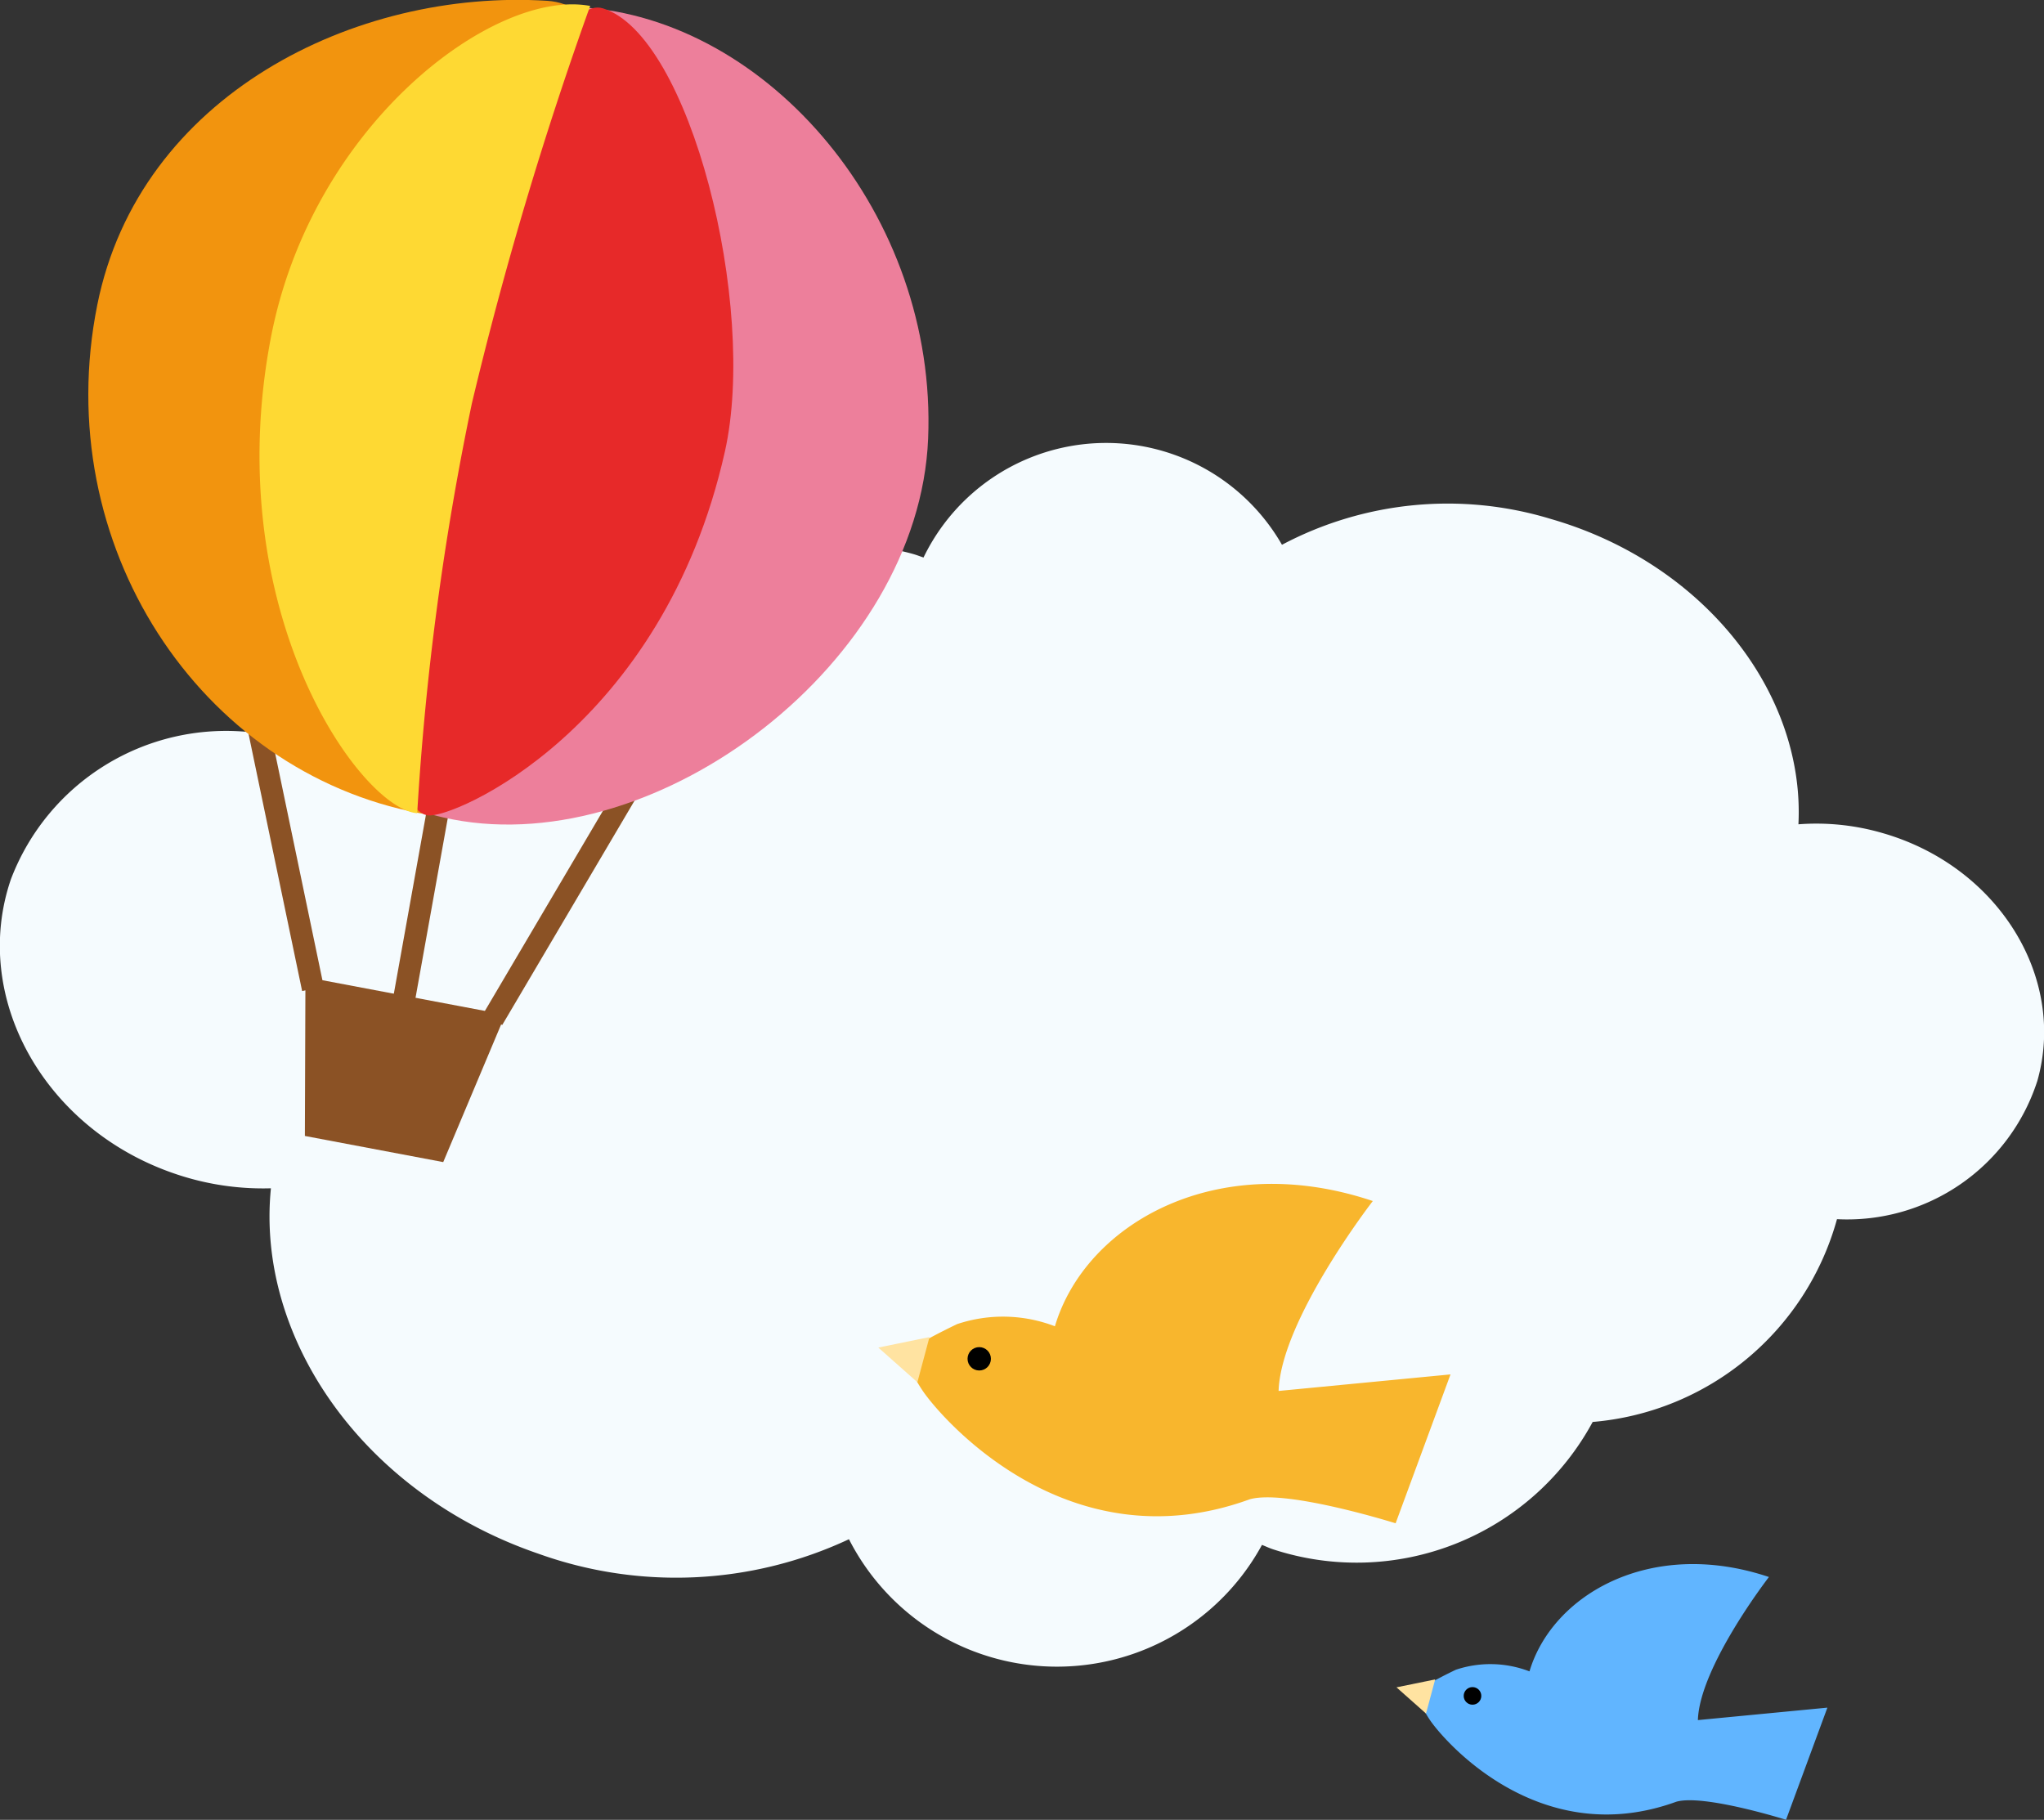 <svg xmlns="http://www.w3.org/2000/svg" width="69.442" height="61.825" viewBox="0 0 69.442 61.825">
  <rect x="0" y="0" width="69.442" height="61.825" fill="#333333" stroke="none"/>
  <g id="グループ_150" data-name="グループ 150" transform="translate(-1614.242 -709.675)">
    <path id="パス_3969" data-name="パス 3969" d="M1105.074,109.863a6.786,6.786,0,0,1-6.8,4.677,9.429,9.429,0,0,1-8.3,6.889,9.117,9.117,0,0,1-10.865,4.325c-.128-.043-.247-.1-.37-.148a7.932,7.932,0,0,1-14.032-.193,13.841,13.841,0,0,1-10.546.494c-5.91-2.021-9.607-7.285-9.092-12.416a9.231,9.231,0,0,1-3.278-.5c-4.438-1.517-6.924-6-5.555-10a7.82,7.82,0,0,1,8.087-5c2.026-5.594,7.708-8.711,12.8-6.972a9.024,9.024,0,0,1,3.291,2,7.734,7.734,0,0,1,6.5-1.069c.111.033.218.075.326.112a6.889,6.889,0,0,1,12.178-.433,12.024,12.024,0,0,1,9.126-.88c5.212,1.5,8.645,5.908,8.42,10.376a8.048,8.048,0,0,1,2.866.3c3.913,1.127,6.261,4.9,5.245,8.438" transform="translate(578.377 636.554)" fill="#f5fbfe"/>
    <g id="グループ_42" data-name="グループ 42" transform="translate(1617.242 709.675)">
      <rect id="長方形_2361" data-name="長方形 2361" width="10.008" height="0.75" transform="translate(13.416 34.442) rotate(-59.465)" fill="#8b5225"/>
      <rect id="長方形_2362" data-name="長方形 2362" width="10.012" height="0.75" transform="translate(9.986 35.955) rotate(-79.827)" fill="#8b5225"/>
      <rect id="長方形_2363" data-name="長方形 2363" width="0.75" height="10.306" transform="matrix(0.979, -0.204, 0.204, 0.979, 5.162, 23.579)" fill="#8b5225"/>
      <path id="パス_4127" data-name="パス 4127" d="M650.154,90.245l-6.787-1.282-.019,5.4,4.7.888Z" transform="translate(-635.99 -55.771)" fill="#8b5225"/>
      <path id="パス_4128" data-name="パス 4128" d="M639.526,33.478c7.012,1.352,15.842-5.348,16.154-12.938s-5.431-14.271-11.8-14.653-13.624,3.26-14.971,10.39C627.611,23.152,632.228,32.071,639.526,33.478Z" transform="translate(-627.148 -5.64)" fill="#ed7f9b"/>
      <path id="パス_4129" data-name="パス 4129" d="M636.066,32.934c5.534,1.044,10.863-27.184,4.334-27.6s-13.864,3.216-15.292,10.33C623.477,23.8,628.577,31.52,636.066,32.934Z" transform="translate(-624.803 -5.306)" fill="#f2940e"/>
      <path id="パス_4130" data-name="パス 4130" d="M658.354,5.98c2.962.913,5.254,10.094,4.143,15.054-2.114,9.432-9.251,12.5-10.1,12.362-1.918-.314-.568-10.2.537-14.37S656.39,5.376,658.354,5.98Z" transform="translate(-640.869 -5.696)" fill="#e72929"/>
      <path id="パス_4131" data-name="パス 4131" d="M650.7,5.733c-3.258-.615-9.483,4.041-10.858,11.326-1.744,9.23,3.045,15.944,4.982,16.1a95.579,95.579,0,0,1,1.856-13.918A127.16,127.16,0,0,1,650.7,5.733Z" transform="translate(-633.65 -5.531)" fill="#fed933"/>
    </g>
    <g id="グループ_43" data-name="グループ 43" transform="translate(1643.876 749.896)">
      <path id="パス_4132" data-name="パス 4132" d="M533.311,29.292c-6.207,2.26-10.511-2.8-11.106-3.681-.315-.468-.479-.873-.745-1.237a21.258,21.258,0,0,1,1.914-1.035,4.917,4.917,0,0,1,3.319.075c1.037-3.484,5.5-6.036,10.8-4.255,0,0-3.125,4.037-3.2,6.452l5.84-.562-1.865,5.058S534.547,28.939,533.311,29.292Z" transform="translate(-520.488 -18.577)" fill="#f8b62d"/>
      <circle id="楕円形_29" data-name="楕円形 29" cx="0.397" cy="0.397" r="0.397" transform="translate(3.237 5.545)"/>
      <path id="多角形_7" data-name="多角形 7" d="M.794,0l.794,1.587H0Z" transform="translate(0 6.327) rotate(-75)" fill="#ffe3a1"/>
    </g>
    <g id="グループ_44" data-name="グループ 44" transform="translate(1661.53 762.813)">
      <path id="パス_4132-2" data-name="パス 4132" d="M530.389,26.65c-4.676,1.7-7.919-2.108-8.367-2.773-.238-.353-.361-.658-.562-.932a16.019,16.019,0,0,1,1.442-.78,3.7,3.7,0,0,1,2.5.056c.782-2.625,4.144-4.548,8.135-3.206,0,0-2.355,3.042-2.414,4.861l4.4-.423-1.405,3.81S531.32,26.383,530.389,26.65Z" transform="translate(-520.728 -18.577)" fill="#61b5ff"/>
      <circle id="楕円形_29-2" data-name="楕円形 29" cx="0.299" cy="0.299" r="0.299" transform="translate(2.439 4.178)"/>
      <path id="多角形_7-2" data-name="多角形 7" d="M.6,0l.6,1.2H0Z" transform="translate(0 4.766) rotate(-75)" fill="#ffe3a1"/>
    </g>
  </g>
</svg>
